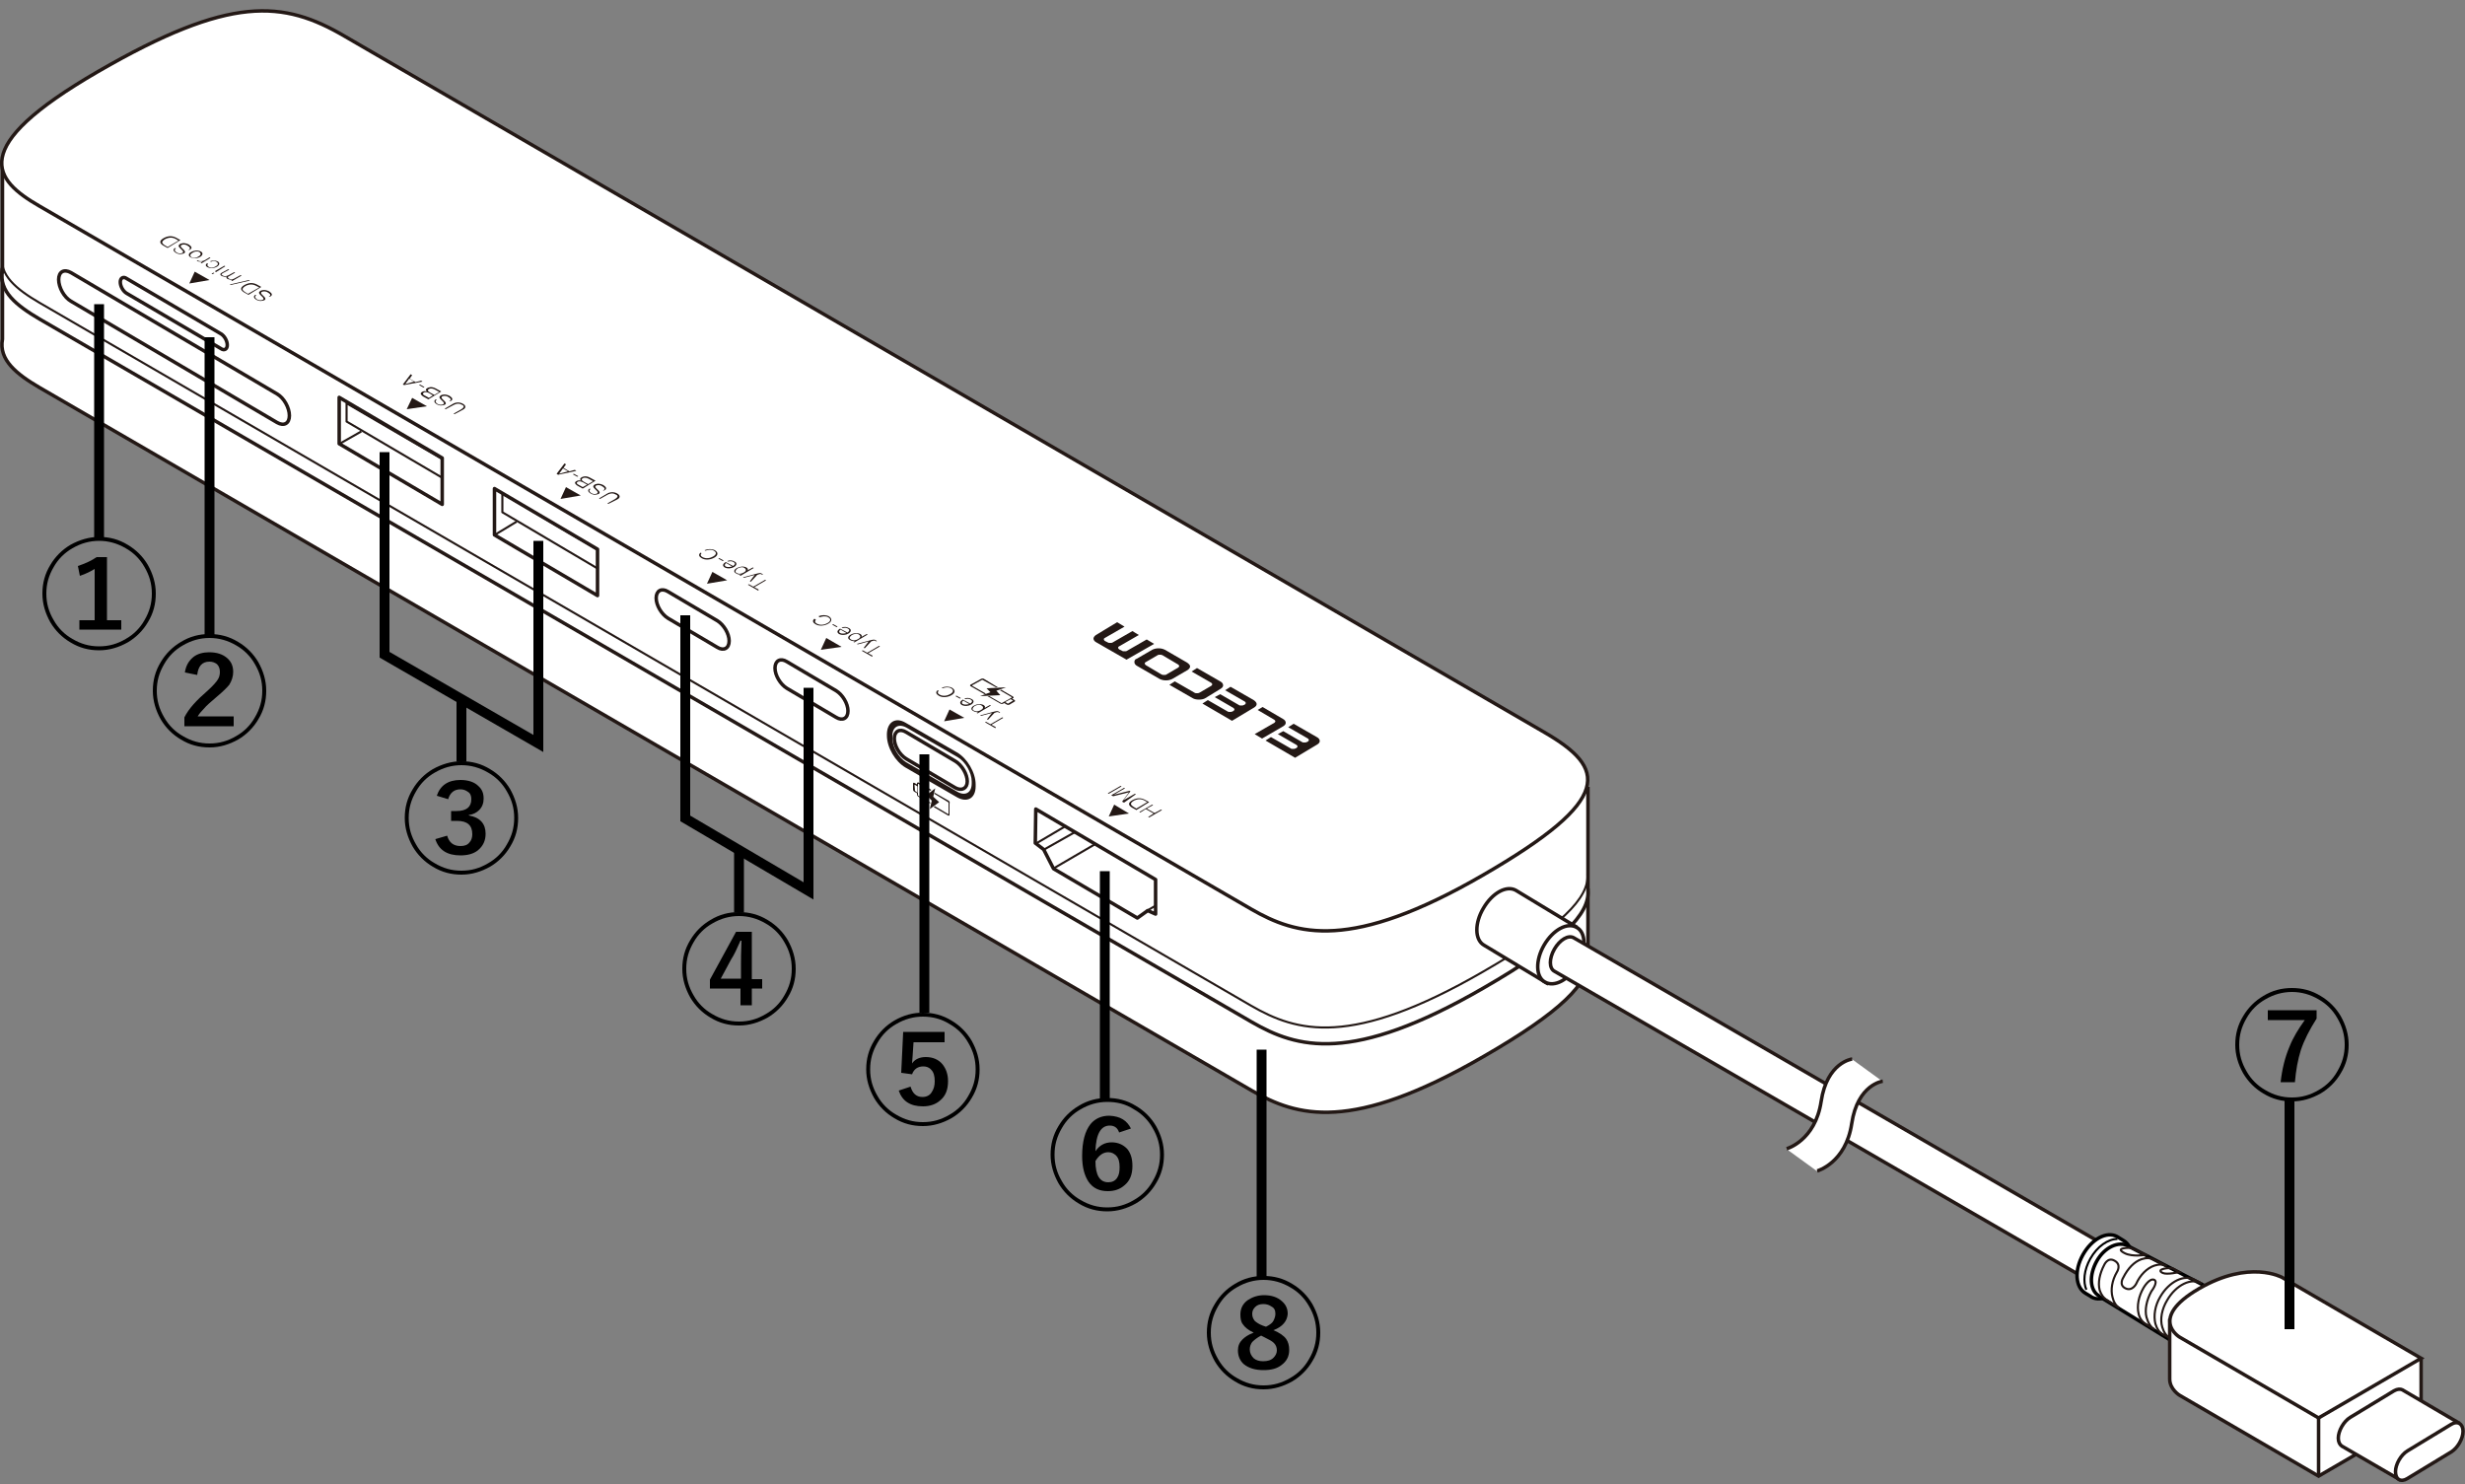 <?xml version="1.0" encoding="utf-8"?>
<!-- Generator: Adobe Illustrator 27.6.1, SVG Export Plug-In . SVG Version: 6.00 Build 0)  -->
<svg version="1.1" xmlns="http://www.w3.org/2000/svg" xmlns:xlink="http://www.w3.org/1999/xlink" x="0px" y="0px"
	 viewBox="0 0 500 301" enable-background="new 0 0 500 301" xml:space="preserve">
<rect x="0" y="0" width="500" height="301" fill="#808080" stroke="none"/>
<g id="レイヤー_4">
	<g>
		<g>
			<g>
				<path fill="#FFFFFF" stroke="#231815" stroke-width="0.709" stroke-linejoin="round" stroke-miterlimit="10" d="M0.5,54.4v14.4
					C-0.3,73,3.4,75.9,8,78.6l245.9,142.6c9.2,5.3,20.2,8.6,47-6.9c15.8-9.1,21.6-15,21.2-19.8v-14.3"/>
				<path fill="#FFFFFF" stroke="#231815" stroke-width="0.709" stroke-linejoin="round" stroke-miterlimit="10" d="M253.8,207
					c9.2,5.3,20.2,8.6,47-6.9c26.8-15.5,25-21.7,12.4-29L70,29.9c-12.6-7.3-23.3-8.4-50.1,7.2S-1.2,59.1,8,64.4L253.8,207z"/>
			</g>
			<g>
				<g>
					<path fill="#FFFFFF" stroke="#231815" stroke-width="0.709" stroke-linejoin="round" stroke-miterlimit="10" d="M0.5,32.4
						v22.5C-0.3,59.1,3.4,62,8,64.7l245.9,142.6c9.2,5.3,20.2,8.6,47-6.9c15.8-9.1,21.6-15,21.2-19.8v-21"/>
					<path fill="none" stroke="#231815" stroke-width="0.425" stroke-linejoin="round" stroke-miterlimit="10" d="M0.5,51.6
						c-0.8,4.2,2.9,7.1,7.5,9.8L253.8,204c9.2,5.3,20.2,8.6,47-6.9c15.8-9.1,21.6-15,21.2-19.8"/>
					<path fill="#FFFFFF" stroke="#231815" stroke-width="0.709" stroke-linejoin="round" stroke-miterlimit="10" d="M253.8,184.4
						c9.2,5.3,20.2,8.6,47-6.9c26.8-15.5,25-21.7,12.4-29L70,7.4C57.4,0,46.7-1,19.9,14.5S-1.2,36.5,8,41.8L253.8,184.4z"/>
					<g>
						<path fill="#231815" d="M230.1,134.3c0,0.3,0.2,0.6,0.6,0.8l4.5,2.6c0.4,0.2,0.8,0.3,1.3,0.3c0.5,0,0.9-0.1,1.3-0.3l3.1-1.8
							c0.3-0.2,0.5-0.5,0.5-0.7c0-0.3-0.2-0.5-0.6-0.8l-4.5-2.6c-0.4-0.2-0.8-0.3-1.3-0.3c-0.5,0-0.9,0.1-1.3,0.3l-3.1,1.8
							C230.2,133.7,230.1,134,230.1,134.3z M234.8,132.9c0.1-0.1,0.3-0.1,0.5-0.1c0.2,0,0.3,0,0.5,0.1l3.2,1.9
							c0.1,0.1,0.2,0.2,0.2,0.3c0,0.1-0.1,0.2-0.2,0.3l-2.4,1.4c-0.1,0.1-0.3,0.1-0.5,0.1c-0.2,0-0.3,0-0.5-0.1l-3.2-1.9
							c-0.1-0.1-0.2-0.2-0.2-0.3c0-0.1,0-0.2,0.2-0.3L234.8,132.9"/>
						<path fill="#231815" d="M222.3,128.8c-0.3,0.2-0.5,0.5-0.5,0.7c0,0.3,0.2,0.6,0.6,0.8l6.1,3.5l5.6-3.2l-1.5-0.9l-4,2.3
							c-0.1,0.1-0.3,0.1-0.5,0.1c-0.2,0-0.4,0-0.5-0.1l-0.6-0.3c-0.1-0.1-0.2-0.2-0.2-0.3c0-0.1,0-0.2,0.2-0.3l4-2.3l-1.3-0.8
							l-4,2.3c-0.1,0.1-0.3,0.1-0.5,0.1c-0.2,0-0.4,0-0.5-0.1l-0.6-0.3c-0.1-0.1-0.2-0.2-0.2-0.3c0-0.1,0-0.2,0.2-0.3l4-2.3
							l-1.5-0.9L222.3,128.8"/>
						<path fill="#231815" d="M244.5,141.6c-0.3,0.2-0.8,0.3-1.3,0.3c-0.5,0-1-0.1-1.3-0.3l-4.7-2.7l1.1-0.7l4,2.3
							c0.1,0.1,0.3,0.1,0.5,0.1c0.2,0,0.3,0,0.5-0.1l2.4-1.4c0.1-0.1,0.2-0.2,0.2-0.3c0-0.1-0.1-0.2-0.2-0.3l-4-2.3l1.1-0.7l4.7,2.7
							c0.4,0.2,0.6,0.5,0.6,0.8c0,0.3-0.2,0.5-0.5,0.7L244.5,141.6"/>
						<path fill="#231815" d="M256.1,143.4l4.1,2.4c0.4,0.2,0.6,0.5,0.6,0.8c0,0.3-0.2,0.5-0.5,0.7l-4.3,2.5l-1.5-0.9l4-2.3
							c0.1-0.1,0.2-0.2,0.2-0.3c0-0.1-0.1-0.2-0.2-0.3l-3.4-2L256.1,143.4"/>
						<path fill="#231815" d="M262.7,153.7l-6-3.5l1.1-0.7l4,2.3c0.1,0.1,0.3,0.1,0.5,0.1c0.2,0,0.3,0,0.5-0.1l0.2-0.1
							c0.1-0.1,0.2-0.2,0.2-0.3c0-0.1-0.1-0.2-0.2-0.3l-3.8-2.2l1.1-0.6l3.8,2.2c0.1,0.1,0.3,0.1,0.5,0.1c0.2,0,0.3,0,0.5-0.1
							l0.2-0.1c0.1-0.1,0.2-0.2,0.2-0.3c0-0.1-0.1-0.2-0.2-0.3l-4-2.3l1.1-0.7l4.7,2.7c0.4,0.2,0.6,0.5,0.6,0.8
							c0,0.3-0.2,0.5-0.5,0.7L262.7,153.7"/>
						<path fill="#231815" d="M249.9,146.2l-6-3.5l1.1-0.7l4,2.3c0.1,0.1,0.3,0.1,0.5,0.1c0.2,0,0.3,0,0.5-0.1l0.2-0.1
							c0.1-0.1,0.2-0.2,0.2-0.3c0-0.1-0.1-0.2-0.2-0.3l-3.8-2.2l1.1-0.6l3.8,2.2c0.1,0.1,0.3,0.1,0.5,0.1c0.2,0,0.3,0,0.5-0.1
							l0.2-0.1c0.1-0.1,0.2-0.2,0.2-0.3c0-0.1-0.1-0.2-0.2-0.3l-4-2.3l1.1-0.7l4.7,2.7c0.3,0.2,0.6,0.5,0.6,0.8
							c0,0.3-0.2,0.5-0.5,0.7L249.9,146.2"/>
					</g>
					<g>
						<g>
							<path fill="#231815" d="M54.5,60.2c0.6-0.3,0.3-0.6-0.2-0.9c-0.3-0.2-0.8-0.3-1.2-0.1c-0.3,0.2-0.1,0.4,0.1,0.6l0.4,0.4
								c0.2,0.2,0.4,0.5,0,0.7c-0.3,0.1-0.9,0.3-1.6-0.1c-0.5-0.3-0.7-0.7-0.2-1l0.2,0.1c-0.4,0.2-0.3,0.5,0.1,0.8
								c0.3,0.2,0.8,0.3,1.2,0.1c0.2-0.1,0.2-0.3,0-0.5l-0.5-0.5c-0.3-0.3-0.4-0.5,0-0.8c0.2-0.1,0.8-0.4,1.8,0.1
								c0.6,0.4,0.8,0.8,0.1,1.1L54.5,60.2z"/>
							<path fill="#231815" d="M50.4,59.8l-0.9-0.5c-0.8-0.5-0.8-1,0.1-1.5c0.9-0.5,1.7-0.5,2.5-0.1l0.9,0.5L50.4,59.8z M52.6,58.3
								L52,58c-0.7-0.4-1.4-0.4-2.2,0c-0.8,0.5-0.8,0.8,0,1.3l0.5,0.3L52.6,58.3z"/>
							<path fill="#231815" d="M50.7,56.9l-3.9,0.9l-0.2-0.1l3.9-0.9L50.7,56.9z"/>
							<path fill="#231815" d="M47.1,57l-0.2-0.1l0.3-0.2l0,0c-0.3,0.1-0.7,0-1-0.1c-0.2-0.1-0.4-0.3-0.2-0.5c-0.4,0.1-0.7,0-1-0.1
								c-0.4-0.2-0.4-0.5,0-0.7l1.3-0.7l0.2,0.1l-1.3,0.7c-0.3,0.2-0.4,0.3,0,0.5c0.4,0.2,0.8,0.1,1.2-0.1l1.1-0.6l0.2,0.1L46.5,56
								c-0.3,0.1-0.4,0.3-0.1,0.5c0.4,0.2,0.9,0.2,1.3-0.1l1.1-0.6l0.2,0.1L47.1,57z"/>
							<path fill="#231815" d="M43.8,55.2L43.6,55l1.9-1.1l0.2,0.1L43.8,55.2z M43.1,55.6l-0.2-0.1l0.4-0.2l0.2,0.1L43.1,55.6z"/>
							<path fill="#231815" d="M42.2,53.5c-0.2,0.2-0.2,0.4,0.1,0.6c0.4,0.3,1.1,0.2,1.5-0.1c0.4-0.2,0.6-0.6,0.1-0.9
								c-0.3-0.2-0.7-0.2-1.1,0L42.6,53c0.5-0.2,1.1-0.2,1.5,0c0.6,0.3,0.4,0.8-0.1,1.1c-0.5,0.3-1.3,0.4-1.9,0.1
								c-0.4-0.2-0.5-0.5-0.1-0.8L42.2,53.5z"/>
							<path fill="#231815" d="M40.9,53.4l-0.2-0.1l0.4-0.3l0,0c-0.4,0.1-0.9,0.1-1.2-0.1l0.2-0.1c0.4,0.3,1,0.2,1.4,0l1-0.6
								l0.2,0.1L40.9,53.4z"/>
							<path fill="#231815" d="M38.8,51.1c0.5-0.3,1.3-0.4,1.9-0.1c0.6,0.3,0.4,0.8-0.1,1.1c-0.5,0.3-1.3,0.4-1.9,0.1
								C38.1,51.9,38.2,51.4,38.8,51.1z M40.3,52c0.4-0.2,0.6-0.6,0.1-0.9C40,50.9,39.4,51,39,51.3c-0.4,0.2-0.6,0.6-0.1,0.9
								C39.3,52.4,39.9,52.3,40.3,52z"/>
							<path fill="#231815" d="M38.2,50.7c0.6-0.3,0.3-0.6-0.2-0.9c-0.3-0.2-0.8-0.3-1.2-0.1c-0.3,0.2-0.1,0.4,0.1,0.6l0.4,0.4
								c0.2,0.2,0.4,0.5,0,0.7c-0.3,0.1-0.9,0.3-1.6-0.1c-0.5-0.3-0.7-0.7-0.2-1l0.2,0.1c-0.4,0.2-0.3,0.5,0.1,0.8
								c0.3,0.2,0.8,0.3,1.2,0.1c0.2-0.1,0.2-0.3,0-0.5l-0.5-0.5c-0.3-0.3-0.4-0.5,0-0.8c0.2-0.1,0.8-0.4,1.8,0.1
								c0.6,0.4,0.8,0.8,0.1,1.1L38.2,50.7z"/>
							<path fill="#231815" d="M34,50.3l-0.9-0.5c-0.8-0.5-0.8-1,0.1-1.5c0.9-0.5,1.7-0.5,2.5-0.1l0.9,0.5L34,50.3z M36.2,48.8
								l-0.5-0.3c-0.7-0.4-1.4-0.4-2.2,0c-0.8,0.5-0.8,0.8,0,1.3l0.5,0.3L36.2,48.8z"/>
						</g>
						<polygon fill="#231815" points="38.4,57.5 42.5,56.8 39.5,55.1 						"/>
					</g>
					<g>
						<g>
							<path fill="#231815" d="M92.2,84l-0.2-0.1l1.6-0.9c0.6-0.4,0.6-0.7,0.1-0.9c-0.5-0.3-1-0.3-1.6,0L90.4,83l-0.2-0.1l1.7-1
								c0.5-0.3,1.3-0.4,2,0c0.7,0.4,0.6,0.9,0,1.2L92.2,84z"/>
							<path fill="#231815" d="M91.1,81.4c0.6-0.3,0.3-0.6-0.2-0.9c-0.3-0.2-0.8-0.3-1.2-0.1c-0.3,0.2-0.1,0.4,0.1,0.6l0.4,0.4
								c0.2,0.2,0.4,0.5,0,0.7c-0.3,0.1-0.9,0.3-1.6-0.1c-0.5-0.3-0.7-0.7-0.2-1l0.2,0.1c-0.4,0.2-0.3,0.5,0.1,0.8
								c0.3,0.2,0.8,0.3,1.2,0.1c0.2-0.1,0.2-0.3,0-0.5L89.4,81c-0.3-0.3-0.4-0.5,0-0.8c0.2-0.1,0.8-0.4,1.8,0.1
								c0.6,0.4,0.8,0.8,0.1,1.1L91.1,81.4z"/>
							<path fill="#231815" d="M86.9,81l-1.1-0.6c-0.4-0.3-0.7-0.6-0.2-0.9c0.3-0.2,0.7-0.2,1-0.1l0,0c-0.3-0.2-0.3-0.5,0.1-0.7
								c0.2-0.1,0.8-0.4,1.7,0.1l1.1,0.6L86.9,81z M89.1,79.5L88.2,79c-0.4-0.2-0.8-0.3-1.2-0.1c-0.3,0.2-0.3,0.4,0.2,0.7l0.9,0.5
								L89.1,79.5z M87.8,80.2L87,79.7c-0.4-0.2-0.8-0.2-1-0.1c-0.3,0.2-0.3,0.4,0.1,0.6l0.9,0.5L87.8,80.2z"/>
							<path fill="#231815" d="M86.1,78.5l-0.2,0.1l-0.9-0.5l0.2-0.1L86.1,78.5z"/>
							<path fill="#231815" d="M82,78.1L81.7,78l1.6-2.1l0.3,0.2l-0.5,0.7l1.2,0.7l1.1-0.3l0.3,0.2L82,78.1z M84,77.4l-1-0.6
								l-0.8,1.1L84,77.4z"/>
						</g>
						<polygon fill="#231815" points="82.5,83 86.6,82.4 83.6,80.7 						"/>
					</g>
					<g>
						<g>
							<path fill="#231815" d="M123.4,102.2l-0.2-0.1l1.6-0.9c0.6-0.4,0.6-0.7,0.1-0.9c-0.5-0.3-1-0.3-1.6,0l-1.6,0.9l-0.2-0.1
								l1.7-1c0.5-0.3,1.3-0.4,2,0c0.7,0.4,0.6,0.9,0,1.2L123.4,102.2z"/>
							<path fill="#231815" d="M122.3,99.5c0.6-0.3,0.3-0.6-0.2-0.9c-0.3-0.2-0.8-0.3-1.2-0.1c-0.3,0.2-0.1,0.4,0.1,0.6l0.4,0.4
								c0.2,0.2,0.4,0.5,0,0.7c-0.3,0.1-0.9,0.3-1.6-0.1c-0.5-0.3-0.7-0.7-0.2-1l0.2,0.1c-0.4,0.2-0.3,0.5,0.1,0.8
								c0.3,0.2,0.8,0.3,1.2,0.1c0.2-0.1,0.2-0.3,0-0.5l-0.5-0.5c-0.3-0.3-0.4-0.5,0-0.8c0.2-0.1,0.8-0.4,1.8,0.1
								c0.6,0.4,0.8,0.8,0.1,1.1L122.3,99.5z"/>
							<path fill="#231815" d="M118.2,99.1l-1.1-0.6c-0.4-0.3-0.7-0.6-0.2-0.9c0.3-0.2,0.7-0.2,1-0.1l0,0c-0.3-0.2-0.3-0.5,0.1-0.7
								c0.2-0.1,0.8-0.4,1.7,0.1l1.1,0.6L118.2,99.1z M120.3,97.6l-0.9-0.5c-0.4-0.2-0.8-0.3-1.2-0.1c-0.3,0.2-0.3,0.4,0.2,0.7
								l0.9,0.5L120.3,97.6z M119.1,98.3l-0.9-0.5c-0.4-0.2-0.8-0.2-1-0.1c-0.3,0.2-0.3,0.4,0.1,0.6l0.9,0.5L119.1,98.3z"/>
							<path fill="#231815" d="M117.3,96.6l-0.2,0.1l-0.9-0.5l0.2-0.1L117.3,96.6z"/>
							<path fill="#231815" d="M113.2,96.3l-0.3-0.2l1.6-2.1l0.3,0.2l-0.5,0.7l1.2,0.7l1.1-0.3l0.3,0.2L113.2,96.3z M115.2,95.6
								l-1-0.6l-0.8,1.1L115.2,95.6z"/>
						</g>
						<polygon fill="#231815" points="113.7,101.2 117.8,100.5 114.8,98.8 						"/>
					</g>
					<g>
						<g>
							<path fill="#231815" d="M153.8,119.8l-2.1-1.2l0.2-0.1l0.9,0.5l2.4-1.4l0.2,0.1l-2.4,1.4l0.9,0.5L153.8,119.8z"/>
							<path fill="#231815" d="M152.3,118l-0.2-0.1l1-1.3l-2.2,0.6l-0.2-0.1l3-0.8c0.5-0.1,0.6-0.1,0.9,0.1c0.1,0.1,0.1,0.1,0.2,0.1
								l-0.2,0.1c0,0-0.1-0.1-0.1-0.1c-0.2-0.1-0.4-0.1-0.6,0l-0.3,0.1L152.3,118z"/>
							<path fill="#231815" d="M150.2,116.8l-0.2-0.1l0.4-0.2l0,0c-0.4,0.1-0.8,0-1.1-0.2c-0.6-0.3-0.4-0.8,0.2-1.1s1.3-0.4,1.9-0.1
								c0.3,0.2,0.4,0.4,0.2,0.6l0,0l1.1-0.6l0.2,0.1L150.2,116.8z M149.4,116.2c0.5,0.3,1,0.2,1.5-0.1c0.4-0.2,0.6-0.6,0.1-0.9
								c-0.4-0.3-1-0.1-1.4,0.1C149.2,115.6,149,116,149.4,116.2z"/>
							<path fill="#231815" d="M148.7,114.8c0.3-0.2,0.6-0.5,0.1-0.8c-0.3-0.2-0.7-0.2-1.1-0.1l-0.2-0.1c0.5-0.2,1-0.2,1.5,0.1
								c0.6,0.3,0.4,0.8-0.1,1.1c-0.5,0.3-1.3,0.4-1.9,0.1c-0.6-0.4-0.3-0.8,0.2-1.1L148.7,114.8z M147.3,114.2
								c-0.3,0.2-0.4,0.5-0.1,0.7c0.4,0.2,0.9,0.1,1.3,0L147.3,114.2z"/>
							<path fill="#231815" d="M146.8,113.7l-0.2,0.1l-0.9-0.5l0.2-0.1L146.8,113.7z"/>
							<path fill="#231815" d="M142.3,112.2c-0.3,0.3-0.2,0.6,0.2,0.8c0.7,0.4,1.6,0.2,2.1-0.1c0.6-0.3,0.9-0.8,0.2-1.2
								c-0.5-0.3-1.2-0.2-1.7,0l-0.2-0.1c0.7-0.3,1.5-0.3,2.1,0c0.8,0.5,0.6,1.1-0.1,1.5c-0.7,0.4-1.8,0.6-2.6,0.1
								c-0.5-0.3-0.7-0.7-0.2-1.1L142.3,112.2z"/>
						</g>
						<polygon fill="#231815" points="143.4,118.4 147.5,117.7 144.5,116 						"/>
					</g>
					<g>
						<g>
							<path fill="#231815" d="M176.9,133.2l-2.1-1.2l0.2-0.1l0.9,0.5l2.4-1.4l0.2,0.1l-2.4,1.4l0.9,0.5L176.9,133.2z"/>
							<path fill="#231815" d="M175.4,131.5l-0.2-0.1l1-1.3l-2.2,0.6l-0.2-0.1l3-0.8c0.5-0.1,0.6-0.1,0.9,0.1
								c0.1,0.1,0.1,0.1,0.2,0.1l-0.2,0.1c0,0-0.1-0.1-0.1-0.1c-0.2-0.1-0.4-0.1-0.6,0l-0.3,0.1L175.4,131.5z"/>
							<path fill="#231815" d="M173.3,130.3l-0.2-0.1l0.4-0.2l0,0c-0.4,0.1-0.8,0-1.1-0.2c-0.6-0.3-0.4-0.8,0.2-1.1
								c0.5-0.3,1.3-0.4,1.9-0.1c0.3,0.2,0.4,0.4,0.2,0.6l0,0l1.1-0.6l0.2,0.1L173.3,130.3z M172.6,129.7c0.5,0.3,1,0.2,1.5-0.1
								c0.4-0.2,0.6-0.6,0.1-0.9c-0.4-0.3-1-0.1-1.4,0.1C172.4,129.1,172.1,129.4,172.6,129.7z"/>
							<path fill="#231815" d="M171.9,128.3c0.3-0.2,0.6-0.5,0.1-0.8c-0.3-0.2-0.7-0.2-1.1-0.1l-0.2-0.1c0.5-0.2,1-0.2,1.5,0.1
								c0.6,0.3,0.4,0.8-0.1,1.1c-0.5,0.3-1.3,0.4-1.9,0.1c-0.6-0.4-0.3-0.8,0.2-1.1L171.9,128.3z M170.5,127.7
								c-0.3,0.2-0.4,0.5-0.1,0.7c0.4,0.2,0.9,0.1,1.3,0L170.5,127.7z"/>
							<path fill="#231815" d="M169.9,127.1l-0.2,0.1l-0.9-0.5l0.2-0.1L169.9,127.1z"/>
							<path fill="#231815" d="M165.5,125.7c-0.3,0.3-0.2,0.6,0.2,0.8c0.7,0.4,1.6,0.2,2.1-0.1c0.6-0.3,0.9-0.8,0.2-1.2
								c-0.5-0.3-1.2-0.2-1.7,0L166,125c0.7-0.3,1.5-0.3,2.1,0c0.8,0.5,0.6,1.1-0.1,1.5c-0.7,0.4-1.8,0.6-2.6,0.1
								c-0.5-0.3-0.7-0.7-0.2-1.1L165.5,125.7z"/>
						</g>
						<polygon fill="#231815" points="166.5,131.8 170.7,131.2 167.6,129.4 						"/>
					</g>
					<g>
						<g>
							<path fill="#231815" d="M233.1,165.8l-0.2-0.1l1.1-0.7l-1.6-0.9l-1.1,0.7l-0.2-0.1l2.6-1.5l0.2,0.1l-1.3,0.7l1.6,0.9l1.3-0.7
								l0.2,0.1L233.1,165.8z"/>
							<path fill="#231815" d="M230.5,164.3l-0.9-0.5c-0.8-0.5-0.8-1,0.1-1.5c0.9-0.5,1.7-0.5,2.5-0.1l0.9,0.5L230.5,164.3z
								 M232.7,162.7l-0.5-0.3c-0.7-0.4-1.4-0.4-2.2,0c-0.8,0.5-0.8,0.8,0,1.3l0.5,0.3L232.7,162.7z"/>
							<path fill="#231815" d="M228,162.8l-0.4-0.2l1.4-1.9l-3.2,0.8l-0.4-0.2l2.6-1.5l0.2,0.1l-2.3,1.3l0,0l3.2-0.8l0.2,0.1
								l-1.4,1.8l0,0l2.3-1.3l0.2,0.1L228,162.8z"/>
							<path fill="#231815" d="M224.9,161l-0.2-0.1l2.6-1.5l0.2,0.1L224.9,161z"/>
						</g>
						<polygon fill="#231815" points="224.9,165.6 229,165 226,163.2 						"/>
					</g>
					<g>
						<g>
							<path fill="#231815" d="M201.9,147.7l-2.1-1.2l0.2-0.1l0.9,0.5l2.4-1.4l0.2,0.1l-2.4,1.4l0.9,0.5L201.9,147.7z"/>
							<path fill="#231815" d="M200.4,146l-0.2-0.1l1-1.3l-2.2,0.6l-0.2-0.1l3-0.8c0.5-0.1,0.6-0.1,0.9,0.1c0.1,0.1,0.1,0.1,0.2,0.1
								l-0.2,0.1c0,0-0.1-0.1-0.1-0.1c-0.2-0.1-0.4-0.1-0.6,0l-0.3,0.1L200.4,146z"/>
							<path fill="#231815" d="M198.3,144.7l-0.2-0.1l0.4-0.2l0,0c-0.4,0.1-0.8,0-1.1-0.2c-0.6-0.3-0.4-0.8,0.2-1.1
								c0.5-0.3,1.3-0.4,1.9-0.1c0.3,0.2,0.4,0.4,0.2,0.6l0,0l1.1-0.6l0.2,0.1L198.3,144.7z M197.5,144.1c0.5,0.3,1,0.2,1.5-0.1
								c0.4-0.2,0.6-0.6,0.1-0.9c-0.4-0.3-1-0.1-1.4,0.1C197.3,143.5,197.1,143.9,197.5,144.1z"/>
							<path fill="#231815" d="M196.8,142.7c0.3-0.2,0.6-0.5,0.1-0.8c-0.3-0.2-0.7-0.2-1.1-0.1l-0.2-0.1c0.5-0.2,1-0.2,1.5,0.1
								c0.6,0.3,0.4,0.8-0.1,1.1c-0.5,0.3-1.3,0.4-1.9,0.1c-0.6-0.4-0.3-0.8,0.2-1.1L196.8,142.7z M195.4,142.1
								c-0.3,0.2-0.4,0.5-0.1,0.7c0.4,0.2,0.9,0.1,1.3,0L195.4,142.1z"/>
							<path fill="#231815" d="M194.9,141.6l-0.2,0.1l-0.9-0.5l0.2-0.1L194.9,141.6z"/>
							<path fill="#231815" d="M190.4,140.1c-0.3,0.3-0.2,0.6,0.2,0.8c0.7,0.4,1.6,0.2,2.1-0.1c0.6-0.3,0.9-0.8,0.2-1.2
								c-0.5-0.3-1.2-0.2-1.7,0l-0.2-0.1c0.7-0.3,1.5-0.3,2.1,0c0.8,0.5,0.6,1.1-0.1,1.5c-0.7,0.4-1.8,0.6-2.6,0.1
								c-0.5-0.3-0.7-0.7-0.2-1.1L190.4,140.1z"/>
						</g>
						<polygon fill="#231815" points="191.5,146.3 195.6,145.6 192.6,143.9 						"/>
						<g>
							<polygon fill="#231815" points="200.1,139.6 200.9,140.4 198.8,141.2 202.9,141 202.1,140.1 204.1,139.4 							"/>
							<g>
								<path fill="#231815" d="M203.5,142.7l0.2-0.1l0.5,0.3c0.2,0.1,0.4,0.1,0.6,0l1-0.6c0.2-0.1,0.1-0.2,0-0.3l-0.5-0.3l0.2-0.1
									c0.2-0.1,0.1-0.2,0-0.3l-2.4-1.4l-0.3,0.1l2.4,1.4c0,0,0,0,0,0.1l-2,1.1c0,0-0.1,0-0.1,0l-2.4-1.4l-0.4,0l2.6,1.5
									C203.1,142.8,203.4,142.8,203.5,142.7z M205.5,142.1C205.6,142.1,205.6,142.2,205.5,142.1l-1,0.6c0,0-0.1,0-0.1,0l-0.5-0.3
									l1.1-0.6L205.5,142.1z"/>
								<path fill="#231815" d="M196.9,139.2l2.8,1.6l0.3-0.1l-2.8-1.6c0,0,0,0,0-0.1l2-1.1c0,0,0.1,0,0.1,0l2.7,1.5l0.4,0l-2.8-1.7
									c-0.2-0.1-0.4-0.1-0.6,0l-2,1.1C196.7,138.9,196.7,139.1,196.9,139.2z"/>
							</g>
						</g>
					</g>
					<g>
						<polygon fill="none" stroke="#231815" stroke-width="0.709" stroke-linejoin="round" stroke-miterlimit="10" points="
							234.4,178.4 210.1,164.1 210,171 211.7,172.3 213.7,176.2 230.7,186.2 232.8,184.7 234.4,185.4 						"/>
						<path fill="none" stroke="#231815" stroke-width="0.709" stroke-linejoin="round" stroke-miterlimit="10" d="M169.6,145.5
							l-10-5.9c-1.3-0.8-2.4-2.6-2.4-4.1l0,0c0-1.5,1.1-2.1,2.4-1.3l10,5.9c1.3,0.8,2.4,2.6,2.4,4.1v0
							C172,145.7,170.9,146.3,169.6,145.5z"/>
						<path fill="none" stroke="#231815" stroke-width="0.709" stroke-linejoin="round" stroke-miterlimit="10" d="M145.5,131.3
							l-10-5.9c-1.3-0.8-2.4-2.6-2.4-4.1l0,0c0-1.5,1.1-2.1,2.4-1.3l10,5.9c1.3,0.8,2.4,2.6,2.4,4.1v0
							C147.9,131.5,146.8,132.1,145.5,131.3z"/>
						<path fill="none" stroke="#231815" stroke-width="0.709" stroke-linejoin="round" stroke-miterlimit="10" d="M193.8,159.8
							l-10-5.9c-1.3-0.8-2.4-2.6-2.4-4.1v0c0-1.5,1.1-2.1,2.4-1.3l10,5.9c1.3,0.8,2.4,2.6,2.4,4.1v0
							C196.2,159.9,195.1,160.5,193.8,159.8z"/>
						<polygon fill="none" stroke="#231815" stroke-width="0.709" stroke-linejoin="round" stroke-miterlimit="10" points="
							121.2,120.8 100.3,108.5 100.3,99.1 121.2,111.4 						"/>
						<polygon fill="none" stroke="#231815" stroke-width="0.709" stroke-linejoin="round" stroke-miterlimit="10" points="
							89.7,102.3 68.8,90 68.8,80.6 89.7,92.9 						"/>
						<path fill="none" stroke="#231815" stroke-width="0.709" stroke-linejoin="round" stroke-miterlimit="10" d="M44.8,70.7
							L25.7,59.5c-0.7-0.4-1.3-1.4-1.3-2.3v0c0-0.8,0.6-1.2,1.3-0.7l19.1,11.2c0.7,0.4,1.3,1.4,1.3,2.3l0,0
							C46.1,70.8,45.5,71.2,44.8,70.7z"/>
						<path fill="none" stroke="#231815" stroke-width="0.709" stroke-linejoin="round" stroke-miterlimit="10" d="M56.2,85.7
							L14.4,61.1c-1.4-0.8-2.5-2.8-2.5-4.4v0c0-1.6,1.1-2.2,2.5-1.4l41.8,24.6c1.4,0.8,2.5,2.8,2.5,4.4v0
							C58.7,85.9,57.6,86.5,56.2,85.7z"/>
						<g>
							<polygon fill="#231815" points="190.5,162.7 189.3,161.6 189.7,159.9 187.9,161.3 189,162.4 188.6,164.1 							"/>
							<g>
								<path fill="#231815" d="M186,158.9l0,0.2l-0.5-0.3c-0.2-0.1-0.3,0-0.3,0.1l0,1.2c0,0.2,0.1,0.4,0.3,0.5l0.5,0.3l0,0.2
									c0,0.2,0.1,0.4,0.3,0.5l2.4,1.4l0-0.2l-2.4-1.4c0,0-0.1-0.1-0.1-0.1l0-2.3c0,0,0,0,0.1,0l2.4,1.4l0.2-0.2l-2.6-1.5
									C186.2,158.7,186,158.7,186,158.9z M185.6,160.4C185.5,160.4,185.5,160.3,185.6,160.4l-0.1-1.2c0,0,0,0,0.1,0l0.5,0.3l0,1.3
									L185.6,160.4z"/>
								<path fill="#231815" d="M192.4,162.4l-2.8-1.6l-0.1,0.2l2.8,1.7c0,0,0.1,0.1,0.1,0.1l0,2.3c0,0,0,0-0.1,0l-2.7-1.6l-0.2,0.2
									l2.9,1.7c0.2,0.1,0.3,0,0.3-0.1l0-2.3C192.7,162.7,192.6,162.5,192.4,162.4z"/>
							</g>
						</g>
					</g>
					
						<line fill="none" stroke="#231815" stroke-width="0.425" stroke-linejoin="round" stroke-miterlimit="10" x1="222" y1="171.3" x2="213.6" y2="176.2"/>
					
						<line fill="none" stroke="#231815" stroke-width="0.425" stroke-linejoin="round" stroke-miterlimit="10" x1="234.4" y1="183.7" x2="232.5" y2="184.8"/>
					
						<line fill="none" stroke="#231815" stroke-width="0.425" stroke-linejoin="round" stroke-miterlimit="10" x1="218" y1="168.8" x2="211.8" y2="172.3"/>
					
						<line fill="none" stroke="#231815" stroke-width="0.425" stroke-linejoin="round" stroke-miterlimit="10" x1="215.9" y1="167.7" x2="210.3" y2="171"/>
					<g>
						
							<line fill="none" stroke="#231815" stroke-width="0.425" stroke-linejoin="round" stroke-miterlimit="10" x1="104.8" y1="105.8" x2="100.5" y2="108.4"/>
						<polygon fill="none" stroke="#231815" stroke-width="0.425" stroke-linejoin="round" stroke-miterlimit="10" points="
							121.2,115.3 101.9,103.9 101.9,100.1 121.2,111.5 						"/>
					</g>
					<g>
						
							<line fill="none" stroke="#231815" stroke-width="0.425" stroke-linejoin="round" stroke-miterlimit="10" x1="73.3" y1="87.5" x2="68.9" y2="90"/>
						<polygon fill="none" stroke="#231815" stroke-width="0.425" stroke-linejoin="round" stroke-miterlimit="10" points="
							89.7,96.9 70.3,85.5 70.3,81.8 89.7,93.1 						"/>
					</g>
				</g>
				<g>
					<path fill="#FFFFFF" stroke="#231815" stroke-width="0.709" stroke-linejoin="round" d="M314.1,199.6l-13.1-7.9
						c-1.9-1.1-1.9-4.5-0.1-7.5c1.8-3.1,4.7-4.7,6.6-3.6l12.4,7.5"/>
					<path fill="#FFFFFF" stroke="#231815" stroke-width="0.709" stroke-linejoin="round" d="M320,195.6c1.8-3.1,1.7-6.5-0.2-7.5
						c-1.9-1.1-4.8,0.5-6.6,3.6c-1.8,3.1-1.7,6.5,0.2,7.5C315.3,200.3,318.3,198.7,320,195.6z"/>
				</g>
				<path fill="#FFFFFF" stroke="#231815" stroke-width="0.709" stroke-linejoin="round" d="M428.9,253.7l-109.7-63.5
					c-1.1-0.6-2.8,0.4-3.9,2.3c-1.1,1.9-1.1,3.9,0,4.5l109.6,63.4"/>
				<g>
					<g>
						<g>
							<path fill="#FFFFFF" stroke="#000000" stroke-width="0.709" d="M430.7,251.6l-1.3-0.8c-2.1-1.1-5.1,0.5-6.9,3.7
								c-1.8,3.2-1.5,6.6,0.5,7.8l1,0.6l0,0c0.1,0.1,0.2,0.1,0.3,0.2c2,1.1,5.1-0.5,6.9-3.7C433,256.2,432.8,252.8,430.7,251.6z"/>
							<path fill="none" stroke="#000000" stroke-width="0.425" d="M429.5,251.3c-1.9,0-4.1,1.5-5.5,4c-1.3,2.3-1.5,4.7-0.8,6.3"/>
						</g>
						<path fill="#FFFFFF" stroke="#000000" stroke-width="0.709" d="M431.6,252.7C431.6,252.7,431.6,252.7,431.6,252.7
							c-1.8-1-4.7,0.2-6.3,3.1c-1.6,2.9-1.4,5.9,0.4,7c0.1,0.1,0.1,0.1,0.2,0.2l0,0l17.4,10.7c2,1.2,5.2-0.3,7.1-3.5
							c1.9-3.2,1.7-6.7-0.3-7.9L431.6,252.7z"/>
						<path fill="none" stroke="#231815" stroke-width="0.425" d="M433.3,260.4c0.8-1.8,2.2-3.2,3.7-3.7c0.9-0.3,1.8-0.3,2.5,0.1
							l-2.6-1.3c-0.7-0.4-1.6-0.4-2.5-0.1c-1.5,0.5-2.8,1.9-3.7,3.7c0,0-1,1.5,0.4,2.2S433.3,260.4,433.3,260.4z"/>
						<path fill="none" stroke="#231815" stroke-width="0.425" d="M446.6,260.3c-2.1-1.2-5.2,0.3-7,3.4c-1.1,1.8-1.5,3.9-1,5.5
							c0.3,1,0.8,1.8,1.6,2.2l-1.4-0.7c-0.8-0.4-1.3-1.2-1.6-2.2c-0.4-1.6-0.1-3.7,1-5.5c1.8-3.1,4.9-4.6,7-3.4L446.6,260.3z"/>
						<g>
							<path fill="none" stroke="#231815" stroke-width="0.425" d="M429.4,258c-1,1.7-1.3,3.6-0.9,5.1c0.2,0.9,0.7,1.8,1.4,2.2
								l-2.5-1.6c-0.7-0.4-1.2-1.1-1.5-2c-0.4-1.5,0-3.4,0.9-5.1c0,0,0.7-1.7,2.1-0.9C430.4,256.5,429.4,258,429.4,258z"/>
							<path fill="none" stroke="#231815" stroke-width="0.425" d="M432.2,253.1c0,0-3.6-0.1-1.2,1.1c1.6,0.8,4.3,0.3,4.3,0.3
								L432.2,253.1z"/>
						</g>
						<path fill="none" stroke="#231815" stroke-width="0.425" d="M436.4,261.9c-1,1.8-1.4,3.8-1,5.3c0.3,1,0.8,2,1.6,2.4l-1.7-1
							c-0.7-0.4-1.3-1.2-1.5-2.1c-0.4-1.6,0-3.6,1-5.3c0,0,1.2-2.1,2.2-1.6C437.8,260.1,436.4,261.9,436.4,261.9z"/>
						<path fill="none" stroke="#231815" stroke-width="0.425" d="M440.8,257.3c-0.5-0.3-3.8,0.1-2.1,0.9c0.9,0.4,3.4-0.2,3.4-0.2
							S441.3,257.6,440.8,257.3z"/>
					</g>
					<g>
						<path fill="#FFFFFF" stroke="#231815" stroke-width="0.709" stroke-miterlimit="10" d="M440.1,267.5v12.2c0,2.1,2,3.3,2,3.3
							l28.2,16.4l20.8-12.1v-11.8"/>
						<path fill="#FFFFFF" stroke="#231815" stroke-width="0.709" stroke-miterlimit="10" d="M442.1,271.2l28.2,16.4l20.8-12.1
							l-28.2-16.4c0,0-6.6-3.7-16.9,2.3C435.7,267.4,442.1,271.2,442.1,271.2z"/>
						
							<line fill="none" stroke="#231815" stroke-width="0.709" stroke-miterlimit="10" x1="470.3" y1="299.4" x2="470.3" y2="287.3"/>
						<g>
							<path fill="#FFFFFF" stroke="#231815" stroke-width="0.709" d="M486.9,300.2l-11.9-6.9c-0.4-0.3-0.7-0.8-0.7-1.6l0,0
								c0-1.5,1.1-3.4,2.4-4.2l8.9-5.4c0.7-0.4,1.3-0.4,1.7-0.2l11.6,6.8"/>
							<path fill="#FFFFFF" stroke="#231815" stroke-width="0.709" d="M485.9,298.5c0-1.5,1.1-3.4,2.4-4.2l8.9-5.4
								c1.3-0.8,2.4-0.1,2.4,1.4l0,0c0,1.5-1.1,3.4-2.4,4.2l-8.9,5.4C487,300.7,485.9,300.1,485.9,298.5L485.9,298.5z"/>
						</g>
					</g>
				</g>
				<g>
					<path fill="#FFFFFF" d="M368.5,237.5c0,0,5.7-1.5,7-9.6c1.2-8,6.3-8.6,6.3-8.6l-6.2-4.5c0,0-5.1,0.6-6.3,8.6
						c-1.2,8-7,9.6-7,9.6L368.5,237.5z"/>
					<path fill="none" stroke="#231815" stroke-width="0.709" d="M375.7,214.8c0,0-5.1,0.6-6.3,8.6c-1.2,8-7,9.6-7,9.6"/>
					<path fill="none" stroke="#231815" stroke-width="0.709" d="M381.9,219.3c0,0-5.1,0.6-6.3,8.6c-1.2,8-7,9.6-7,9.6"/>
				</g>
			</g>
		</g>
		<path fill="#231815" d="M183.7,146.6l10.4,6c2.1,1.2,3.8,4.1,3.8,6.5l0,0.4c0,2.4-1.7,3.4-3.8,2.2l-10.4-6
			c-2.1-1.2-3.8-4.1-3.8-6.5l0-0.4C180,146.4,181.7,145.4,183.7,146.6z M194.2,160.6c1.6,0.9,2.9,0.2,2.9-1.7l0-0.4
			c0-1.8-1.3-4-2.8-4.9l-10.4-6c-1.6-0.9-2.9-0.2-2.9,1.7l0,0.4c0,1.8,1.3,4,2.8,4.9L194.2,160.6z"/>
	</g>
</g>
<g id="レイヤー_1">
	<line fill="none" stroke="#000000" stroke-width="2" stroke-miterlimit="10" x1="464.4" y1="223" x2="464.4" y2="269.6"/>
	<g>
		<path d="M464.9,200.4c2.1,0,4,0.5,5.8,1.6c1.7,1,3.1,2.4,4.1,4.1c1,1.8,1.6,3.7,1.6,5.8s-0.5,4-1.6,5.8c-1,1.7-2.4,3.1-4.1,4.1
			c-1.8,1-3.7,1.6-5.8,1.6s-4-0.5-5.8-1.6c-1.7-1-3.1-2.4-4.1-4.1c-1-1.8-1.6-3.7-1.6-5.8s0.5-4,1.6-5.8c1-1.7,2.4-3.1,4.1-4.1
			C460.9,200.9,462.8,200.4,464.9,200.4z M464.9,201.2c-1.9,0-3.7,0.5-5.4,1.5c-1.6,0.9-2.9,2.2-3.8,3.8c-1,1.7-1.5,3.4-1.5,5.4
			s0.5,3.7,1.5,5.4c0.9,1.6,2.2,2.9,3.8,3.8c1.7,1,3.4,1.5,5.4,1.5s3.7-0.5,5.4-1.5c1.6-0.9,2.9-2.2,3.8-3.8c1-1.7,1.5-3.4,1.5-5.4
			s-0.5-3.7-1.5-5.4c-0.9-1.6-2.2-2.9-3.8-3.8C468.6,201.7,466.8,201.2,464.9,201.2z M469.9,204.8v1.8c-1.4,2.2-2.5,4.3-3.2,6.4
			c-0.6,1.9-1,4.1-1.2,6.5h-2.9c0.3-2.7,0.9-5.1,1.8-7.2c0.7-1.8,1.8-3.6,3.1-5.4H460v-2H469.9z"/>
	</g>
	<line fill="none" stroke="#000000" stroke-width="2" stroke-miterlimit="10" x1="20.1" y1="61.7" x2="20.1" y2="109"/>
	<g>
		<path d="M20.1,108.9c2.1,0,4,0.5,5.8,1.6c1.7,1,3.1,2.4,4.1,4.1c1,1.8,1.6,3.7,1.6,5.8s-0.5,4-1.6,5.8c-1,1.7-2.4,3.1-4.1,4.1
			c-1.8,1-3.7,1.6-5.8,1.6s-4-0.5-5.8-1.6c-1.7-1-3.1-2.4-4.1-4.1c-1-1.8-1.6-3.7-1.6-5.8s0.5-4,1.6-5.8c1-1.7,2.4-3.1,4.1-4.1
			C16.1,109.5,18.1,108.9,20.1,108.9z M20.1,109.7c-1.9,0-3.7,0.5-5.4,1.5c-1.6,0.9-2.9,2.2-3.8,3.8c-1,1.7-1.5,3.4-1.5,5.4
			s0.5,3.7,1.5,5.4c0.9,1.6,2.2,2.9,3.8,3.8c1.7,1,3.4,1.5,5.4,1.5s3.7-0.5,5.4-1.5c1.6-0.9,2.9-2.2,3.8-3.8c1-1.7,1.5-3.4,1.5-5.4
			s-0.5-3.7-1.5-5.4c-0.9-1.6-2.2-2.9-3.8-3.8C23.8,110.2,22,109.7,20.1,109.7z M21.7,112.9v12.9h2.9v1.9h-8.5v-1.9h3.1v-10.4
			c-0.8,0.5-1.8,1-3,1.4l-0.4-2c1.5-0.5,2.8-1.1,3.8-1.8H21.7z"/>
	</g>
	<line fill="none" stroke="#000000" stroke-width="2" stroke-miterlimit="10" x1="187.5" y1="153" x2="187.5" y2="205.4"/>
	<g>
		<path d="M187.2,205.4c2.1,0,4,0.5,5.8,1.6c1.7,1,3.1,2.4,4.1,4.1c1,1.8,1.6,3.7,1.6,5.8s-0.5,4-1.6,5.8c-1,1.7-2.4,3.1-4.1,4.1
			c-1.8,1-3.7,1.6-5.8,1.6s-4-0.5-5.8-1.6c-1.7-1-3.1-2.4-4.1-4.1c-1-1.8-1.6-3.7-1.6-5.8s0.5-4,1.6-5.8c1-1.7,2.4-3.1,4.1-4.1
			C183.3,205.9,185.2,205.4,187.2,205.4z M187.2,206.2c-1.9,0-3.7,0.5-5.4,1.5c-1.6,0.9-2.9,2.2-3.8,3.8c-1,1.7-1.5,3.4-1.5,5.4
			s0.5,3.7,1.5,5.4c0.9,1.6,2.2,2.9,3.8,3.8c1.7,1,3.4,1.5,5.4,1.5s3.7-0.5,5.4-1.5c1.6-0.9,2.9-2.2,3.8-3.8c1-1.7,1.5-3.4,1.5-5.4
			s-0.5-3.7-1.5-5.4c-0.9-1.6-2.2-2.9-3.8-3.8C191,206.7,189.2,206.2,187.2,206.2z M191.6,209.4v2h-6.3l-0.2,3
			c0,0.4-0.1,0.9-0.1,1.3c0.6-0.9,1.6-1.3,2.8-1.3c1.4,0,2.6,0.5,3.4,1.5c0.7,0.9,1.1,2,1.1,3.4c0,1.7-0.5,3-1.6,3.9
			c-0.9,0.8-2.1,1.2-3.5,1.2c-2.6,0-4.2-1.1-4.9-3.2l2.4-0.8c0.4,1.4,1.2,2.1,2.4,2.1c0.8,0,1.5-0.3,1.9-1c0.4-0.6,0.6-1.3,0.6-2.2
			c0-1-0.2-1.8-0.7-2.3c-0.4-0.5-1-0.7-1.6-0.7c-1.1,0-1.9,0.5-2.3,1.6l-2.2-0.3l0.4-8.3H191.6z"/>
	</g>
	<line fill="none" stroke="#000000" stroke-width="2" stroke-miterlimit="10" x1="224.1" y1="176.7" x2="224.1" y2="223.1"/>
	<g>
		<path d="M224.6,222.7c2.1,0,4,0.5,5.8,1.6c1.7,1,3.1,2.4,4.1,4.1c1,1.8,1.6,3.7,1.6,5.8s-0.5,4-1.6,5.8c-1,1.7-2.4,3.1-4.1,4.1
			c-1.8,1-3.7,1.6-5.8,1.6s-4-0.5-5.8-1.6c-1.7-1-3.1-2.4-4.1-4.1c-1-1.8-1.6-3.7-1.6-5.8s0.5-4,1.6-5.8c1-1.7,2.4-3.1,4.1-4.1
			C220.6,223.2,222.5,222.7,224.6,222.7z M224.6,223.5c-1.9,0-3.7,0.5-5.4,1.5c-1.6,0.9-2.9,2.2-3.8,3.8c-1,1.7-1.5,3.4-1.5,5.4
			s0.5,3.7,1.5,5.4c0.9,1.6,2.2,2.9,3.8,3.8c1.7,1,3.4,1.5,5.4,1.5s3.7-0.5,5.4-1.5c1.6-0.9,2.9-2.2,3.8-3.8c1-1.7,1.5-3.4,1.5-5.4
			s-0.5-3.7-1.5-5.4c-0.9-1.6-2.2-2.9-3.8-3.8C228.3,223.9,226.5,223.5,224.6,223.5z M229.4,228.9l-2.4,0.8
			c-0.3-0.9-0.9-1.4-1.9-1.4c-1.8,0-2.8,1.7-2.9,5.2c0.8-1.2,1.9-1.8,3.3-1.8c1.3,0,2.4,0.5,3.2,1.4c0.7,0.9,1,2,1,3.4
			c0,1.7-0.5,3-1.6,3.9c-0.9,0.8-2,1.2-3.4,1.2c-1.7,0-3-0.6-3.9-1.9c-0.8-1.2-1.3-2.9-1.3-5.2c0-3,0.6-5.1,1.7-6.5
			c0.9-1.1,2.2-1.7,3.8-1.7C227.3,226.4,228.6,227.3,229.4,228.9z M222.2,235.5c0,2.9,0.9,4.3,2.6,4.3c0.8,0,1.4-0.3,1.8-0.9
			c0.4-0.6,0.5-1.3,0.5-2.2c0-1-0.2-1.8-0.7-2.3c-0.4-0.4-0.9-0.7-1.6-0.7C223.8,233.7,222.9,234.3,222.2,235.5z"/>
	</g>
	<line fill="none" stroke="#000000" stroke-width="2" stroke-miterlimit="10" x1="42.5" y1="68.4" x2="42.5" y2="129"/>
	<g>
		<path d="M42.5,128.6c2.1,0,4,0.5,5.8,1.6c1.7,1,3.1,2.4,4.1,4.1c1,1.8,1.6,3.7,1.6,5.8s-0.5,4-1.6,5.8c-1,1.7-2.4,3.1-4.1,4.1
			c-1.8,1-3.7,1.6-5.8,1.6s-4-0.5-5.8-1.6c-1.7-1-3.1-2.4-4.1-4.1c-1-1.8-1.6-3.7-1.6-5.8s0.5-4,1.6-5.8c1-1.7,2.4-3.1,4.1-4.1
			C38.5,129.1,40.4,128.6,42.5,128.6z M42.5,129.4c-1.9,0-3.7,0.5-5.4,1.5c-1.6,0.9-2.9,2.2-3.8,3.8c-1,1.7-1.5,3.4-1.5,5.4
			s0.5,3.7,1.5,5.4c0.9,1.6,2.2,2.9,3.8,3.8c1.7,1,3.4,1.5,5.4,1.5s3.7-0.5,5.4-1.5c1.6-0.9,2.9-2.2,3.8-3.8c1-1.7,1.5-3.4,1.5-5.4
			s-0.5-3.7-1.5-5.4c-0.9-1.6-2.2-2.9-3.8-3.8C46.2,129.9,44.4,129.4,42.5,129.4z M37.5,136.4c0.2-1.4,0.8-2.4,1.8-3.2
			c0.8-0.6,1.9-0.9,3.1-0.9c1.6,0,2.8,0.4,3.7,1.2c0.8,0.7,1.2,1.6,1.2,2.8c0,0.9-0.3,1.8-0.8,2.6c-0.5,0.6-1.3,1.4-2.5,2.4
			c-1.3,1.1-2.2,1.9-2.6,2.4c-0.6,0.6-1,1.1-1.3,1.6h7.3v2h-10v-1.8c0.9-1.8,2.5-3.5,4.7-5.4c1.1-1,1.8-1.8,2.1-2.3
			c0.3-0.5,0.4-1,0.4-1.5c0-0.7-0.2-1.2-0.6-1.6c-0.4-0.3-0.9-0.5-1.5-0.5c-1.5,0-2.3,0.9-2.5,2.7L37.5,136.4z"/>
	</g>
	<line fill="none" stroke="#000000" stroke-width="2" stroke-miterlimit="10" x1="93.6" y1="141.7" x2="93.6" y2="154.5"/>
	<g>
		<path d="M93.6,154.4c2.1,0,4,0.5,5.8,1.6c1.7,1,3.1,2.4,4.1,4.1c1,1.8,1.6,3.7,1.6,5.8s-0.5,4-1.6,5.8c-1,1.7-2.4,3.1-4.1,4.1
			c-1.8,1-3.7,1.6-5.8,1.6s-4-0.5-5.8-1.6c-1.7-1-3.1-2.4-4.1-4.1c-1-1.8-1.6-3.7-1.6-5.8s0.5-4,1.6-5.8c1-1.7,2.4-3.1,4.1-4.1
			C89.6,155,91.6,154.4,93.6,154.4z M93.6,155.2c-1.9,0-3.7,0.5-5.4,1.5c-1.6,0.9-2.9,2.2-3.8,3.8c-1,1.7-1.5,3.4-1.5,5.4
			s0.5,3.7,1.5,5.4c0.9,1.6,2.2,2.9,3.8,3.8c1.7,1,3.4,1.5,5.4,1.5s3.7-0.5,5.4-1.5c1.6-0.9,2.9-2.2,3.8-3.8c1-1.7,1.5-3.4,1.5-5.4
			s-0.5-3.7-1.5-5.4c-0.9-1.6-2.2-2.9-3.8-3.8C97.3,155.7,95.5,155.2,93.6,155.2z M88.6,161.4c0.7-2.1,2.3-3.2,4.8-3.2
			c1.5,0,2.8,0.4,3.6,1.2c0.8,0.7,1.1,1.5,1.1,2.6c0,0.9-0.3,1.7-0.9,2.3c-0.5,0.5-1.2,0.9-2.1,1v0.1c2.3,0.4,3.4,1.7,3.4,3.7
			c0,1.4-0.5,2.5-1.6,3.4c-0.9,0.7-2.1,1-3.5,1c-2.7,0-4.4-1.1-5.1-3.3l2.4-0.7c0.4,1.4,1.3,2.1,2.7,2.1c0.8,0,1.4-0.2,1.8-0.7
			c0.4-0.4,0.6-1,0.6-1.7c0-1.8-1-2.7-3.1-2.7h-1.2v-2h1.1c2,0,3-0.8,3-2.4c0-0.7-0.2-1.2-0.7-1.5c-0.4-0.3-0.9-0.5-1.5-0.5
			c-1.3,0-2.1,0.7-2.5,2L88.6,161.4z"/>
	</g>
	<polyline fill="none" stroke="#000000" stroke-width="2" stroke-miterlimit="10" points="78,91.7 78,132.8 109.2,150.8 
		109.2,109.7 	"/>
	<line fill="none" stroke="#000000" stroke-width="2" stroke-miterlimit="10" x1="149.9" y1="172.3" x2="149.9" y2="185.1"/>
	<g>
		<path d="M149.9,185c2.1,0,4,0.5,5.8,1.6c1.7,1,3.1,2.4,4.1,4.1c1,1.8,1.6,3.7,1.6,5.8s-0.5,4-1.6,5.8c-1,1.7-2.4,3.1-4.1,4.1
			c-1.8,1-3.7,1.6-5.8,1.6s-4-0.5-5.8-1.6c-1.7-1-3.1-2.4-4.1-4.1c-1-1.8-1.6-3.7-1.6-5.8s0.5-4,1.6-5.8c1-1.7,2.4-3.1,4.1-4.1
			C145.9,185.5,147.8,185,149.9,185z M149.9,185.8c-1.9,0-3.7,0.5-5.4,1.5c-1.6,0.9-2.9,2.2-3.8,3.8c-1,1.7-1.5,3.4-1.5,5.4
			s0.5,3.7,1.5,5.4c0.9,1.6,2.2,2.9,3.8,3.8c1.7,1,3.4,1.5,5.4,1.5s3.7-0.5,5.4-1.5c1.6-0.9,2.9-2.2,3.8-3.8c1-1.7,1.5-3.4,1.5-5.4
			s-0.5-3.7-1.5-5.4c-0.9-1.6-2.2-2.9-3.8-3.8C153.6,186.3,151.8,185.8,149.9,185.8z M152.5,189v9.6h2.1v1.9h-2.1v3.4h-2.3v-3.4H144
			v-1.8l5.3-9.7H152.5z M150.3,198.6v-3.1c0-0.7,0-2.3,0.1-4.7h-0.2c-0.7,1.6-1.3,2.9-1.9,3.8l-2.1,3.9H150.3z"/>
	</g>
	<polyline fill="none" stroke="#000000" stroke-width="2" stroke-miterlimit="10" points="139,124.8 139,166 164,180.7 164,139.5 	
		"/>
	<line fill="none" stroke="#000000" stroke-width="2" stroke-miterlimit="10" x1="255.9" y1="212.9" x2="255.9" y2="259.3"/>
	<g>
		<path d="M256.3,258.8c2.1,0,4,0.5,5.8,1.6c1.7,1,3.1,2.4,4.1,4.1c1,1.8,1.6,3.7,1.6,5.8s-0.5,4-1.6,5.8c-1,1.7-2.4,3.1-4.1,4.1
			c-1.8,1-3.7,1.6-5.8,1.6s-4-0.5-5.8-1.6c-1.7-1-3.1-2.4-4.1-4.1c-1-1.8-1.6-3.7-1.6-5.8s0.5-4,1.6-5.8c1-1.7,2.4-3.1,4.1-4.1
			C252.3,259.3,254.2,258.8,256.3,258.8z M256.3,259.6c-1.9,0-3.7,0.5-5.4,1.5c-1.6,0.9-2.9,2.2-3.8,3.8c-1,1.7-1.5,3.4-1.5,5.4
			s0.5,3.7,1.5,5.4c0.9,1.6,2.2,2.9,3.8,3.8c1.7,1,3.4,1.5,5.4,1.5s3.7-0.5,5.4-1.5c1.6-0.9,2.9-2.2,3.8-3.8c1-1.7,1.5-3.4,1.5-5.4
			s-0.5-3.7-1.5-5.4c-0.9-1.6-2.2-2.9-3.8-3.8C260,260.1,258.2,259.6,256.3,259.6z M258.3,269.8c1.2,0.5,2.1,1.1,2.6,1.8
			c0.4,0.6,0.6,1.3,0.6,2.2c0,1.3-0.5,2.3-1.6,3.1c-0.9,0.7-2.1,1-3.6,1c-1.7,0-3-0.4-4-1.2c-0.8-0.7-1.2-1.7-1.2-2.8
			c0-0.9,0.3-1.6,0.9-2.2c0.5-0.5,1.2-1,2.3-1.4c-1.1-0.5-1.8-1.1-2.2-1.7c-0.4-0.5-0.5-1.2-0.5-2c0-1.2,0.5-2.2,1.5-2.9
			c0.9-0.6,2-1,3.3-1c1.5,0,2.7,0.4,3.6,1.2c0.8,0.7,1.2,1.5,1.2,2.6C261.1,267.9,260.2,269.1,258.3,269.8z M255.8,270.9
			c-0.8,0.4-1.4,0.9-1.8,1.3c-0.3,0.4-0.5,0.9-0.5,1.5c0,0.7,0.3,1.3,0.8,1.8c0.5,0.4,1.1,0.6,1.9,0.6c0.9,0,1.6-0.2,2.1-0.7
			c0.4-0.4,0.7-0.9,0.7-1.5c0-0.6-0.2-1.1-0.6-1.5c-0.4-0.4-1-0.7-2-1.2L255.8,270.9z M256.8,269.1c0.8-0.4,1.3-0.8,1.5-1.2
			c0.2-0.4,0.4-0.9,0.4-1.4c0-0.7-0.2-1.2-0.8-1.5c-0.4-0.3-1-0.5-1.6-0.5c-0.8,0-1.3,0.2-1.7,0.6c-0.4,0.4-0.6,0.8-0.6,1.4
			c0,0.6,0.2,1,0.5,1.4c0.3,0.3,0.9,0.7,1.7,1L256.8,269.1z"/>
	</g>
	<g>
	</g>
	<g>
	</g>
	<g>
	</g>
	<g>
	</g>
	<g>
	</g>
	<g>
	</g>
	<g>
	</g>
	<g>
	</g>
	<g>
	</g>
	<g>
	</g>
	<g>
	</g>
</g>
</svg>
